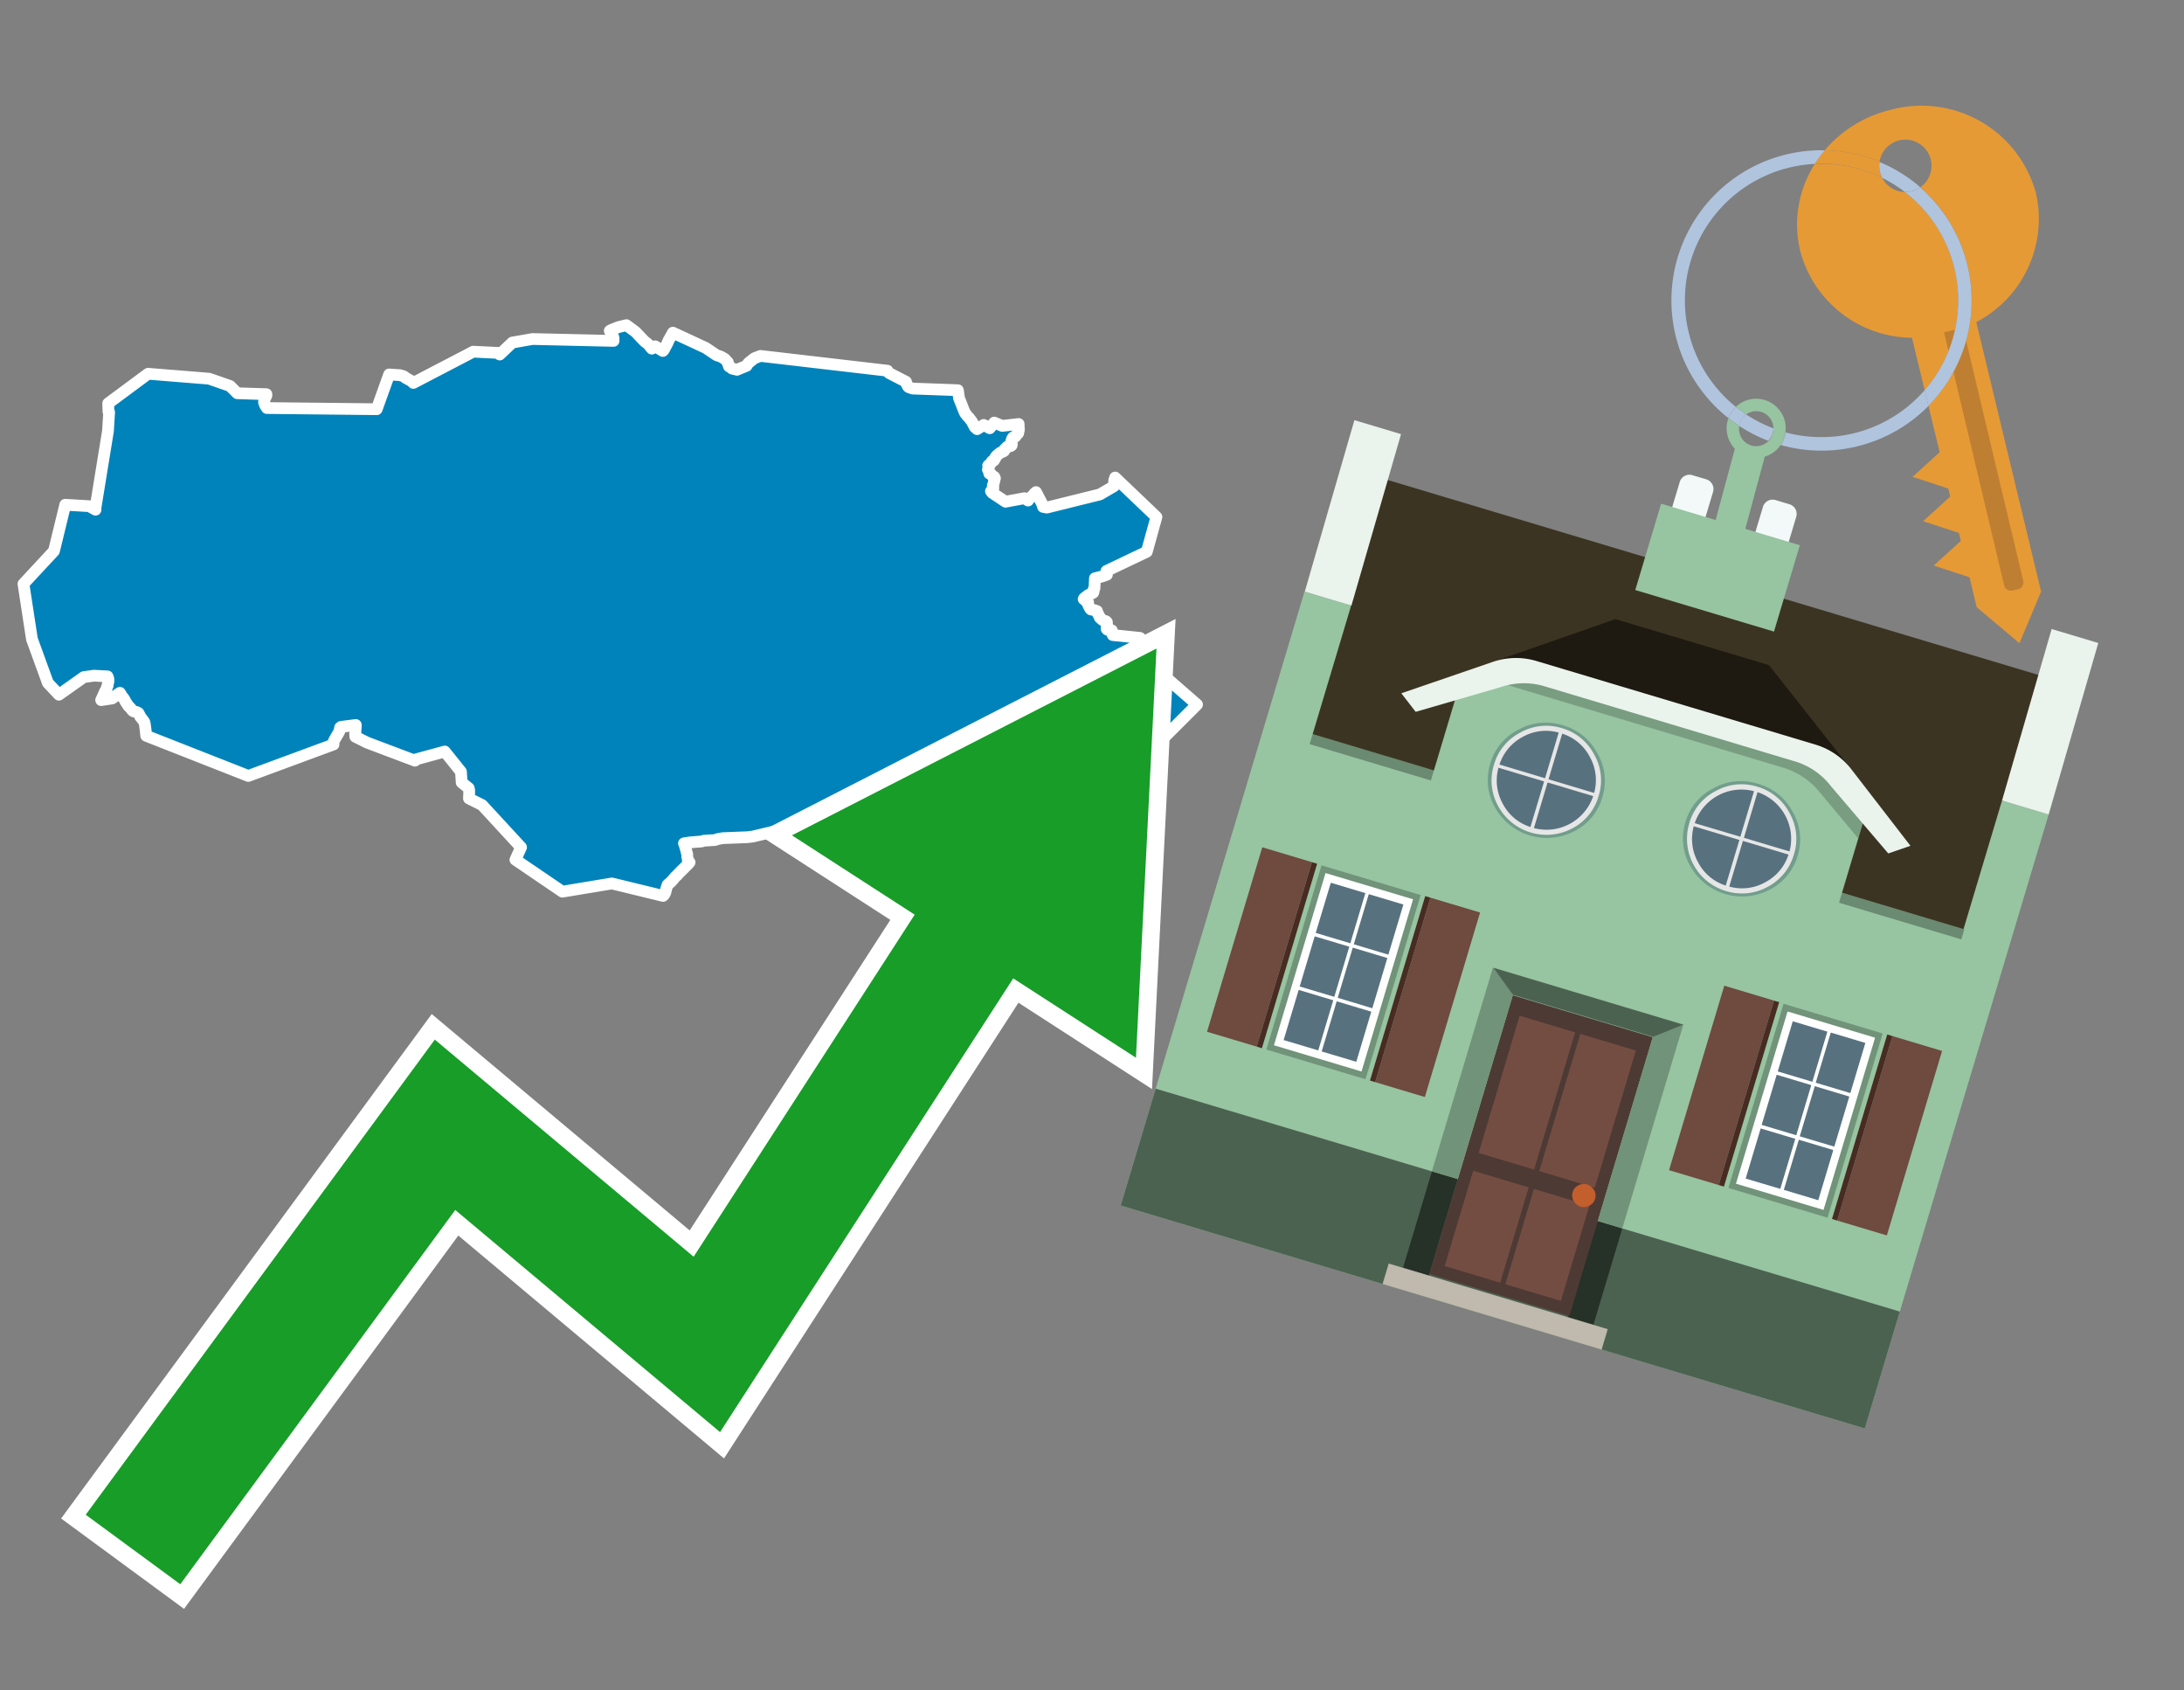 <svg id="Text" xmlns="http://www.w3.org/2000/svg" width="93.05" height="72" viewBox="0 0 93.05 72"><rect x="0" y="0" width="93.05" height="72" fill="#808080" stroke="none"/><polygon points="6.31,15.92 8.91,16.13 9.8,16.44 10.11,16.75 11.35,16.79 11.35,16.82 11.35,16.85 11.33,16.89 11.31,16.93 11.28,16.99 11.27,17.02 11.26,17.06 11.25,17.1 11.25,17.14 11.3,17.27 11.32,17.3 11.35,17.34 11.37,17.38 16.05,17.43 16.58,15.95 17.04,15.98 17.18,16.02 17.25,16.06 17.27,16.09 17.4,16.16 17.47,16.2 17.53,16.23 17.61,16.31 19.99,15.07 20.16,14.98 21.2,15.03 21.29,15.1 21.83,14.59 22.69,14.44 26.14,14.52 26.14,14.39 26.13,14.36 26.12,14.33 26.09,14.29 26.07,14.25 26.04,14.2 25.98,14.09 26.03,14.06 26.13,14.02 26.23,13.98 26.33,13.94 26.44,13.91 26.69,13.85 27.08,14.14 27.47,14.55 27.57,14.62 27.65,14.7 27.71,14.78 27.77,14.85 27.91,14.75 28.24,14.95 28.27,14.92 28.29,14.89 28.42,14.65 28.49,14.49 28.67,14.17 30.07,14.82 30.53,15.13 30.71,15.19 30.78,15.23 30.88,15.29 30.91,15.32 30.94,15.36 30.97,15.39 31.01,15.43 31.03,15.53 31.06,15.61 31.13,15.64 31.16,15.67 31.19,15.7 31.4,15.75 31.81,15.58 31.86,15.5 31.89,15.46 32.14,15.26 32.4,15.16 37.81,15.79 37.82,15.83 37.88,15.89 38.6,16.26 38.63,16.36 38.65,16.4 38.69,16.47 38.73,16.5 38.88,16.55 40.81,16.62 40.82,16.65 40.82,16.68 40.86,16.96 40.96,17.21 41.06,17.47 41.12,17.6 41.2,17.7 41.22,17.73 41.29,17.8 41.32,17.84 41.35,17.88 41.38,17.92 41.41,17.96 41.53,18.19 41.63,18.28 41.91,18.1 42.17,18.24 42.36,18 42.7,18.14 43.4,18.06 43.41,18.32 43.39,18.39 43.38,18.45 43.35,18.49 43.31,18.52 43.28,18.55 43.26,18.6 43.16,18.63 43.14,18.66 43.12,18.69 43.11,18.75 43.09,18.78 43.08,18.83 43.07,18.87 43.11,18.91 43.11,18.94 43.1,18.97 43.06,19 42.91,19.03 42.87,19.07 42.86,19.1 42.81,19.13 42.77,19.18 42.78,19.21 42.73,19.24 42.62,19.28 42.57,19.32 42.5,19.38 42.46,19.41 42.43,19.45 42.4,19.49 42.4,19.53 42.35,19.57 42.35,19.61 42.26,19.65 42.23,19.7 42.22,19.73 42.19,19.76 42.13,19.8 42.1,19.83 42.11,19.86 42.11,19.89 42.13,19.92 42.12,19.97 42.09,20 42.11,20.03 42.14,20.09 42.14,20.14 42.15,20.17 42.23,20.2 42.24,20.23 42.27,20.26 42.36,20.31 42.39,20.37 42.38,20.41 42.36,20.44 42.36,20.5 42.34,20.53 42.34,20.58 42.33,20.62 42.31,20.65 42.3,20.68 42.32,20.74 42.32,20.77 42.32,20.81 42.28,20.85 42.25,20.89 42.22,20.92 42.27,20.99 42.84,21.37 43.65,21.22 43.8,21.32 43.83,21.27 43.93,21.17 43.96,21.14 44.02,21.09 44.06,21.03 44.14,20.96 44.4,21.46 44.42,21.53 44.44,21.59 44.6,21.62 46.86,21.06 47.46,20.71 47.47,20.47 47.51,20.34 49.27,22.02 48.86,23.5 47.14,24.32 47.14,24.38 47.16,24.45 47.16,24.48 46.93,24.56 46.65,24.63 46.63,25.06 46.6,25.09 46.59,25.12 46.58,25.16 46.59,25.22 46.57,25.25 46.45,25.31 46.37,25.34 46.32,25.38 46.23,25.45 46.19,25.48 46.17,25.52 46.23,25.56 46.26,25.6 46.34,25.63 46.36,25.66 46.35,25.69 46.35,25.72 46.36,25.75 46.39,25.82 46.45,25.93 46.48,25.96 46.63,25.99 46.74,26.03 46.75,26.07 46.77,26.13 46.79,26.16 46.81,26.2 46.82,26.23 46.85,26.27 46.86,26.31 46.93,26.37 46.96,26.4 47.01,26.43 47.12,26.46 47.16,26.5 47.14,26.55 47.17,26.61 47.17,26.64 47.16,26.68 47.15,26.71 47.15,26.75 47.15,26.79 47.18,26.82 47.37,26.85 47.33,26.88 47.34,26.91 47.36,26.95 47.39,26.99 47.4,27.02 47.41,27.05 48.57,27.17 49.36,28.58 51,30.01 49.56,31.45 47.79,31.48 47.8,31.57 47.83,31.66 47.84,31.75 47.82,31.79 47.81,31.82 47.81,31.85 47.82,31.88 47.84,31.92 47.85,31.96 47.89,32.04 47.89,32.07 47.9,32.11 47.92,32.15 47.94,32.18 48,32.21 48.06,32.24 48.06,32.27 48.05,32.31 48,32.37 47.99,32.58 47.99,32.61 48.01,32.64 47.98,32.67 47.99,32.7 48,32.73 48,32.77 48.01,32.8 48.05,32.83 48.03,32.9 48.02,32.93 48.02,32.99 47.88,33.09 47.83,33.12 47.8,33.15 47.73,33.21 47.68,33.25 47.69,33.28 47.64,33.36 47.59,33.42 47.56,33.48 47.55,33.52 47.49,33.61 47.35,33.8 47.29,33.93 47.28,33.97 47.2,34.1 47.16,34.17 47.11,34.23 47.04,34.32 47.05,34.35 47.07,34.41 47.08,34.44 47.04,34.63 47.02,34.71 47,34.79 46.99,34.86 46.97,34.94 46.71,34.75 46.64,34.68 46.58,34.57 44.16,34.26 43.09,34.07 42.94,34.04 40.18,34.48 39.96,34.54 39.75,34.6 38.95,34.82 38.17,35.04 37.68,35.19 37.25,35.31 36.89,35.42 36.52,35.53 36.43,35.56 36.29,35.6 35.39,35.46 34.74,35.35 34.48,35.39 33.55,35.28 32.08,35.63 31.84,35.66 30.8,35.7 30.57,35.74 30.47,35.78 29.98,35.81 29.9,35.84 29.4,35.88 29.14,35.92 29.17,35.99 29.23,36.2 29.24,36.24 29.26,36.32 29.27,36.35 29.28,36.39 29.28,36.49 29.3,36.58 29.31,36.65 29.36,36.7 29.38,36.73 29.32,36.8 29.2,36.92 28.94,37.18 28.89,37.23 28.85,37.28 28.8,37.32 28.76,37.36 28.72,37.41 28.7,37.44 28.67,37.47 28.64,37.5 28.61,37.54 28.58,37.57 28.47,37.66 28.44,37.69 28.39,37.84 28.35,38.01 28.32,38.07 28.3,38.11 28.25,38.16 26.07,37.63 23.96,37.98 21.96,36.62 22.2,36.09 20.54,34.29 19.98,34.01 19.99,33.76 19.99,33.72 19.99,33.66 19.97,33.57 19.67,33.33 19.66,33.18 19.64,32.87 18.95,32.01 17.74,32.34 17.68,32.4 15.64,31.63 15.14,31.38 15.13,31.24 15.14,31.2 15.16,30.92 15.16,30.88 14.53,30.96 14.49,30.99 14.46,31.15 14.38,31.29 14.25,31.51 14.21,31.6 14.21,31.71 10.58,33.05 6.23,31.34 6.2,31.06 6.17,30.84 6.16,30.79 6.14,30.74 6.11,30.7 6.02,30.58 5.97,30.52 5.96,30.49 5.94,30.44 5.92,30.41 5.9,30.37 5.83,30.33 5.69,30.3 5.65,30.27 5.61,30.23 5.59,30.2 5.57,30.17 5.53,30.13 5.5,30.1 5.47,30.07 5.45,30.04 5.4,29.96 5.37,29.92 5.33,29.85 5.3,29.79 5.25,29.72 5.2,29.66 5.11,29.51 5.03,29.56 4.94,29.63 4.78,29.75 4.31,29.82 4.48,29.44 4.53,29.4 4.54,29.36 4.54,29.32 4.55,29.29 4.57,29.24 4.59,29.19 4.59,29.14 4.62,29.03 4.62,28.97 4.62,28.94 4.61,28.89 4.58,28.81 4.01,28.78 3.57,28.84 2.51,29.59 2.04,29.09 1.36,27.22 1,24.87 2.3,23.47 2.78,21.5 3.8,21.56 4.07,21.71 4.06,21.68 4.6,18.36 4.65,17.56 4.62,17.53 4.61,17.18 " fill="#0083ba" stroke="#fff" stroke-linejoin="round" stroke-width="0.5"/><polygon points="49.272 27.624 33.741 35.58 38.97 38.959 29.553 53.529 18.525 44.281 3.652 64.518 7.681 67.479 19.396 51.538 30.678 60.999 43.169 41.673 48.398 45.053 49.272 27.624" fill="none" stroke="#fff" stroke-miterlimit="10" stroke-width="1.5"/><polygon points="49.272 27.624 33.741 35.58 38.97 38.959 29.553 53.529 18.525 44.281 3.652 64.518 7.681 67.479 19.396 51.538 30.678 60.999 43.169 41.673 48.398 45.053 49.272 27.624" fill="#179d28"/><path d="M80.19,7.577a1.16,1.16,0,0,1-.094-.251,1.114,1.114,0,0,1-.018-.429A6.367,6.367,0,0,0,77.743,6.4a5.269,5.269,0,0,0-.423.577c.1,0,.192-.007.288-.007A5.794,5.794,0,0,1,80.19,7.577Z" fill="#e69a35"/><path d="M77.608,6.4A6.394,6.394,0,0,0,73.64,17.81a1.26,1.26,0,0,1,.317-.48A5.821,5.821,0,0,1,77.32,6.981a5.269,5.269,0,0,1,.423-.577Z" fill="#b0c4de"/><path d="M84.2,13.72a4.962,4.962,0,0,0,2.545-5.48,5.047,5.047,0,0,0-6.179-3.566A5.322,5.322,0,0,0,77.743,6.4a6.367,6.367,0,0,1,2.335.493,1.114,1.114,0,1,1,1.736,1.084,6.392,6.392,0,0,1,.347,9.3l.479,1.985-.438.4-.716.648.92.3.6.2.082.341-.438.4-.716.648.92.3.605.2.082.341-.438.4-.716.649.92.3.605.2.307,1.274,1.821,1.534.921-2.2Z" fill="#e69a35"/><path d="M81.154,8.179a1.115,1.115,0,0,1-.964-.6,5.794,5.794,0,0,0-2.582-.6c-.1,0-.192,0-.288.007a4.783,4.783,0,0,0-.625,3.685,4.962,4.962,0,0,0,4.765,3.715L82,16.617a5.82,5.82,0,0,0-.846-8.438Z" fill="#e69a35"/><path d="M74.1,18.142a6.386,6.386,0,0,0,1.232.63.73.73,0,0,0,.224-.527h0a5.783,5.783,0,0,1-1.159-.593A.733.733,0,0,0,74.1,18.142Z" fill="#b0c4de"/><path d="M74.4,17.652q-.228-.152-.44-.322a1.26,1.26,0,0,0-.317.48c.148.117.3.228.46.332A.733.733,0,0,1,74.4,17.652Z" fill="#b0c4de"/><path d="M74.824,16.984a1.257,1.257,0,0,0-.867.346c.141.114.288.222.44.322a.731.731,0,0,1,1.159.593h0a.732.732,0,1,1-1.463,0,.7.7,0,0,1,.007-.1c-.158-.1-.312-.215-.46-.332a1.258,1.258,0,0,0,.273,1.3l-.979,3.635,1.275.341.98-3.639a1.266,1.266,0,0,0,.681-.5,1.249,1.249,0,0,0,.2-.538,1.328,1.328,0,0,0,.012-.168A1.262,1.262,0,0,0,74.824,16.984Z" fill="#97c4a1"/><path d="M85.974,25.1l-.226.053a.3.3,0,0,1-.362-.223l-2.56-10.777.81-.193L86.2,24.736A.3.3,0,0,1,85.974,25.1Z" fill="#bf7f32"/><path d="M80.1,7.326a1.16,1.16,0,0,0,.094.251,5.833,5.833,0,0,1,.964.6,1.137,1.137,0,0,0,.287-.031,1.108,1.108,0,0,0,.373-.167A6.371,6.371,0,0,0,80.078,6.9,1.114,1.114,0,0,0,80.1,7.326Z" fill="#b0c4de"/><path d="M77.608,18.618a5.836,5.836,0,0,1-1.534-.2,1.24,1.24,0,0,1-.2.537,6.4,6.4,0,0,0,6.291-1.666L82,16.617A5.807,5.807,0,0,1,77.608,18.618Z" fill="#b0c4de"/><path d="M81.814,7.981a1.108,1.108,0,0,1-.373.167,1.137,1.137,0,0,1-.287.031A5.82,5.82,0,0,1,82,16.617l.161.667a6.392,6.392,0,0,0-.347-9.3Z" fill="#b0c4de"/><polygon points="83.79 39.753 55.78 31.364 58.988 20.404 86.964 28.783 83.79 39.753 83.79 39.753" fill="#3c3422" fill-rule="evenodd"/><polygon points="81.705 53.32 87.284 34.692 85.297 34.097 83.656 39.575 55.926 31.269 57.567 25.791 55.579 25.196 47.746 51.348 79.451 60.844 81.705 53.32" fill="#97c4a1" fill-rule="evenodd"/><rect x="69.522" y="21.148" width="0.444" height="28.983" transform="translate(15.592 92.226) rotate(-73.326)" opacity="0.3"/><polygon points="87.284 34.692 85.297 34.097 87.411 26.793 89.398 27.388 87.284 34.692 87.284 34.692" fill="#eaf3ec" fill-rule="evenodd"/><polygon points="57.578 25.794 55.591 25.199 57.705 17.896 59.692 18.491 57.578 25.794 57.578 25.794" fill="#eaf3ec" fill-rule="evenodd"/><polygon points="79.451 60.844 80.943 55.865 49.238 46.369 47.747 51.348 79.451 60.844 79.451 60.844" fill="#4c6251" fill-rule="evenodd"/><path d="M71.566,20.528l-.522,1.743,1.418.425.523-1.744a.432.432,0,0,0-.289-.536l-.593-.177A.431.431,0,0,0,71.566,20.528Z" fill="#f3f9f8" fill-rule="evenodd"/><path d="M75.111,21.589l-.522,1.743,1.418.425.522-1.743a.43.43,0,0,0-.289-.536l-.593-.178A.43.43,0,0,0,75.111,21.589Z" fill="#f3f9f8" fill-rule="evenodd"/><polygon points="75.368 28.329 68.829 26.37 63.807 28.121 78.733 32.591 75.368 28.329" fill="#1e1a11"/><polygon points="78.248 32.422 64.442 28.287 62.236 28.998 60.064 36.247 77.453 41.455 79.651 34.116 78.248 32.422" fill="#97c4a1"/><path d="M77.74,32.516S65.088,28.725,65,28.7l-.938.43,11.892,3.562a3.175,3.175,0,0,1,1.532,1l1.685,2.02.327-1.09Z" fill-rule="evenodd" opacity="0.2"/><path d="M77.35,31.716,65.458,28.154a3.041,3.041,0,0,0-1.854.037l-3.9,1.339.611.79,3.626-1.054a3.045,3.045,0,0,1,1.855-.037l10.673,3.2A3.028,3.028,0,0,1,78,33.477l2.45,2.874.945-.325-2.518-3.26A3.036,3.036,0,0,0,77.35,31.716Z" fill="#eaf3ec"/><polygon points="76.683 23.223 70.773 21.453 69.671 25.132 75.581 26.902 76.683 23.223 76.683 23.223" fill="#97c4a1" fill-rule="evenodd"/><g id="Symbol_9_0_Layer2_0_MEMBER_8_MEMBER_21_MEMBER_0_FILL" data-name="Symbol 9 0 Layer2 0 MEMBER 8 MEMBER 21 MEMBER 0 FILL"><path d="M66.584,30.892a2.39,2.39,0,0,0-1.891.189,2.317,2.317,0,0,0-1.2,1.448A2.345,2.345,0,0,0,63.7,34.4a2.528,2.528,0,0,0,3.367,1.008,2.339,2.339,0,0,0,1.2-1.447,2.313,2.313,0,0,0-.208-1.87A2.394,2.394,0,0,0,66.584,30.892Z" fill="#729d8c"/></g><g id="Symbol_9_0_Layer2_0_MEMBER_8_MEMBER_21_MEMBER_1_FILL" data-name="Symbol 9 0 Layer2 0 MEMBER 8 MEMBER 21 MEMBER 1 FILL"><path d="M66.547,31.016a2.241,2.241,0,0,0-1.769.185,2.213,2.213,0,0,0-1.127,1.376,2.239,2.239,0,0,0,.185,1.768,2.341,2.341,0,0,0,3.145.942,2.234,2.234,0,0,0,1.126-1.376,2.207,2.207,0,0,0-.185-1.768A2.237,2.237,0,0,0,66.547,31.016Z" fill="#e6e6e6"/></g><g id="Symbol_9_0_Layer2_0_MEMBER_8_MEMBER_21_MEMBER_2_MEMBER_0_FILL" data-name="Symbol 9 0 Layer2 0 MEMBER 8 MEMBER 21 MEMBER 2 MEMBER 0 FILL"><path d="M65.787,33.284,63.843,32.7a2.036,2.036,0,0,0,.186,1.539,2.015,2.015,0,0,0,1.175.986Z" fill="#58717f"/></g><g id="Symbol_9_0_Layer2_0_MEMBER_8_MEMBER_21_MEMBER_2_MEMBER_1_FILL" data-name="Symbol 9 0 Layer2 0 MEMBER 8 MEMBER 21 MEMBER 2 MEMBER 1 FILL"><path d="M65.827,33.148l.582-1.944a2.01,2.01,0,0,0-1.523.178,2.037,2.037,0,0,0-1,1.183Z" fill="#58717f"/></g><g id="Symbol_9_0_Layer2_0_MEMBER_8_MEMBER_21_MEMBER_2_MEMBER_2_FILL" data-name="Symbol 9 0 Layer2 0 MEMBER 8 MEMBER 21 MEMBER 2 MEMBER 2 FILL"><path d="M67.878,33.91l-1.943-.582-.582,1.944a2.1,2.1,0,0,0,2.525-1.362Z" fill="#58717f"/></g><g id="Symbol_9_0_Layer2_0_MEMBER_8_MEMBER_21_MEMBER_2_MEMBER_3_FILL" data-name="Symbol 9 0 Layer2 0 MEMBER 8 MEMBER 21 MEMBER 2 MEMBER 3 FILL"><path d="M66.558,31.249l-.582,1.943,1.943.582a2.031,2.031,0,0,0-.186-1.539A2.009,2.009,0,0,0,66.558,31.249Z" fill="#58717f"/></g><g id="Symbol_9_0_Layer2_0_MEMBER_8_MEMBER_21_MEMBER_0_FILL-2" data-name="Symbol 9 0 Layer2 0 MEMBER 8 MEMBER 21 MEMBER 0 FILL"><path d="M74.9,33.384a2.4,2.4,0,0,0-1.891.189,2.316,2.316,0,0,0-1.2,1.448,2.341,2.341,0,0,0,.209,1.87A2.527,2.527,0,0,0,75.387,37.9a2.345,2.345,0,0,0,1.2-1.447,2.314,2.314,0,0,0-.209-1.87A2.389,2.389,0,0,0,74.9,33.384Z" fill="#729d8c"/></g><g id="Symbol_9_0_Layer2_0_MEMBER_8_MEMBER_21_MEMBER_1_FILL-2" data-name="Symbol 9 0 Layer2 0 MEMBER 8 MEMBER 21 MEMBER 1 FILL"><path d="M74.867,33.508a2.239,2.239,0,0,0-1.768.185,2.21,2.21,0,0,0-1.127,1.376,2.316,2.316,0,0,0,1.564,2.883,2.261,2.261,0,0,0,1.765-.173A2.237,2.237,0,0,0,76.428,36.4a2.209,2.209,0,0,0-.185-1.769A2.239,2.239,0,0,0,74.867,33.508Z" fill="#e6e6e6"/></g><g id="Symbol_9_0_Layer2_0_MEMBER_8_MEMBER_21_MEMBER_2_MEMBER_0_FILL-2" data-name="Symbol 9 0 Layer2 0 MEMBER 8 MEMBER 21 MEMBER 2 MEMBER 0 FILL"><path d="M74.107,35.776l-1.943-.582a2.031,2.031,0,0,0,.186,1.539,2.009,2.009,0,0,0,1.175.986Z" fill="#58717f"/></g><g id="Symbol_9_0_Layer2_0_MEMBER_8_MEMBER_21_MEMBER_2_MEMBER_1_FILL-2" data-name="Symbol 9 0 Layer2 0 MEMBER 8 MEMBER 21 MEMBER 2 MEMBER 1 FILL"><path d="M74.148,35.64,74.73,33.7a2.1,2.1,0,0,0-2.525,1.362Z" fill="#58717f"/></g><g id="Symbol_9_0_Layer2_0_MEMBER_8_MEMBER_21_MEMBER_2_MEMBER_2_FILL-2" data-name="Symbol 9 0 Layer2 0 MEMBER 8 MEMBER 21 MEMBER 2 MEMBER 2 FILL"><path d="M76.2,36.4l-1.943-.582-.582,1.944a2.015,2.015,0,0,0,1.523-.178A2.036,2.036,0,0,0,76.2,36.4Z" fill="#58717f"/></g><g id="Symbol_9_0_Layer2_0_MEMBER_8_MEMBER_21_MEMBER_2_MEMBER_3_FILL-2" data-name="Symbol 9 0 Layer2 0 MEMBER 8 MEMBER 21 MEMBER 2 MEMBER 3 FILL"><path d="M74.879,33.741,74.3,35.684l1.943.582a2.1,2.1,0,0,0-1.361-2.525Z" fill="#58717f"/></g><polygon points="51.426 43.946 53.542 44.58 55.896 36.723 53.78 36.089 51.426 43.946 51.426 43.946" fill="#6e4a3f" fill-rule="evenodd"/><polygon points="53.542 44.58 53.764 44.647 56.117 36.789 55.896 36.723 53.542 44.58 53.542 44.58" fill="#482b22" fill-rule="evenodd"/><polygon points="60.706 46.726 58.59 46.092 60.943 38.235 63.059 38.868 60.706 46.726 60.706 46.726" fill="#6e4a3f" fill-rule="evenodd"/><polygon points="58.59 46.092 58.368 46.026 60.722 38.168 60.943 38.235 58.59 46.092 58.59 46.092" fill="#482b22" fill-rule="evenodd"/><rect x="53.146" y="39.209" width="8.19" height="4.408" transform="translate(1.145 84.365) rotate(-73.326)" fill="#719379"/><polygon points="60.205 38.304 56.474 37.187 54.277 44.522 58.008 45.639 60.205 38.304 60.205 38.304" fill="#fff" fill-rule="evenodd"/><path d="M59.792,38.527l-.64,2.136-1.474-.442.639-2.135,1.475.441Zm-1.621-.485-.64,2.136-1.474-.442L56.7,37.6l1.474.442Zm-2.158,1.84,1.475.441-.64,2.136-1.474-.441.639-2.136Zm-.683,2.282,1.474.441-.639,2.136L54.69,44.3l.64-2.135Zm.981,2.621.639-2.136,1.475.442-.64,2.135-1.474-.441Zm2.158-1.84L56.994,42.5l.64-2.136,1.474.442-.639,2.136Z" fill="#58717f" fill-rule="evenodd"/><polygon points="80.39 52.621 78.274 51.988 80.628 44.13 82.743 44.764 80.39 52.621 80.39 52.621" fill="#6e4a3f" fill-rule="evenodd"/><polygon points="78.274 51.988 78.053 51.921 80.406 44.064 80.628 44.13 78.274 51.988 78.274 51.988" fill="#482b22" fill-rule="evenodd"/><polygon points="71.111 49.842 73.227 50.476 75.58 42.619 73.464 41.985 71.111 49.842 71.111 49.842" fill="#6e4a3f" fill-rule="evenodd"/><polygon points="73.227 50.476 73.448 50.542 75.802 42.685 75.58 42.619 73.227 50.476 73.227 50.476" fill="#482b22" fill-rule="evenodd"/><rect x="72.83" y="45.105" width="8.19" height="4.408" transform="translate(9.534 107.426) rotate(-73.326)" fill="#719379"/><polygon points="76.159 43.083 79.889 44.2 77.692 51.535 73.962 50.418 76.159 43.083 76.159 43.083" fill="#fff" fill-rule="evenodd"/><path d="M76.381,43.5l1.475.442-.64,2.135-1.475-.441.64-2.136ZM78,43.981l1.474.442-.64,2.136-1.474-.442L78,43.981Zm.791,2.724-.64,2.135L76.679,48.4l.64-2.136,1.474.442Zm-.684,2.282-.639,2.135L76,50.68l.64-2.135,1.474.442Zm-2.26,1.65L74.375,50.2l.639-2.135,1.475.441-.64,2.136Zm-.791-2.724.64-2.135,1.474.441-.639,2.136-1.475-.442Z" fill="#58717f" fill-rule="evenodd"/><polygon points="67.888 56.431 69.118 52.323 68.019 51.994 66.789 56.102 67.888 56.431 67.888 56.431" fill="#263128" fill-rule="evenodd"/><polygon points="60.877 54.331 62.108 50.223 61.007 49.894 59.776 54.002 60.877 54.331 60.877 54.331" fill="#263128" fill-rule="evenodd"/><g id="Symbol_9_0_Layer2_0_MEMBER_8_MEMBER_12_MEMBER_0_FILL" data-name="Symbol 9 0 Layer2 0 MEMBER 8 MEMBER 12 MEMBER 0 FILL"><path d="M70.418,44.178l-5.965-1.786L60.9,54.27l5.964,1.786Z" fill="#4e3a34"/></g><g id="Symbol_9_0_Layer2_0_MEMBER_8_MEMBER_12_MEMBER_1_MEMBER_0_FILL" data-name="Symbol 9 0 Layer2 0 MEMBER 8 MEMBER 12 MEMBER 1 MEMBER 0 FILL"><path d="M65.358,49.815l1.75-5.843-2.363-.708L63,49.107Z" fill="#744d42"/></g><g id="Symbol_9_0_Layer2_0_MEMBER_8_MEMBER_12_MEMBER_1_MEMBER_1_FILL" data-name="Symbol 9 0 Layer2 0 MEMBER 8 MEMBER 12 MEMBER 1 MEMBER 1 FILL"><path d="M67.331,44.039l-1.75,5.842,2.364.708,1.75-5.842Z" fill="#744d42"/></g><g id="Symbol_9_0_Layer2_0_MEMBER_8_MEMBER_12_MEMBER_2_MEMBER_0_FILL" data-name="Symbol 9 0 Layer2 0 MEMBER 8 MEMBER 12 MEMBER 2 MEMBER 0 FILL"><path d="M63.915,54.633l1.215-4.058-2.363-.707-1.215,4.057Z" fill="#744d42"/></g><g id="Symbol_9_0_Layer2_0_MEMBER_8_MEMBER_12_MEMBER_2_MEMBER_1_FILL" data-name="Symbol 9 0 Layer2 0 MEMBER 8 MEMBER 12 MEMBER 2 MEMBER 1 FILL"><path d="M66.5,55.407l1.215-4.057-2.363-.708L64.138,54.7Z" fill="#744d42"/></g><g id="Symbol_9_0_Layer2_0_MEMBER_8_MEMBER_13_FILL" data-name="Symbol 9 0 Layer2 0 MEMBER 8 MEMBER 13 FILL"><path d="M67.959,51.058a.439.439,0,0,0-.045-.367.487.487,0,0,0-.669-.2.445.445,0,0,0-.239.282.457.457,0,0,0,.041.378.481.481,0,0,0,.293.242.459.459,0,0,0,.377-.042A.453.453,0,0,0,67.959,51.058Z" fill="#c35e2d"/></g><g id="Symbol_9_0_Layer2_0_MEMBER_8_MEMBER_14_FILL" data-name="Symbol 9 0 Layer2 0 MEMBER 8 MEMBER 14 FILL"><path d="M64.557,42.047l-.951-.833-2.6,8.68,1.1.329Z" fill="#719379"/></g><g id="Symbol_9_0_Layer2_0_MEMBER_8_MEMBER_15_FILL" data-name="Symbol 9 0 Layer2 0 MEMBER 8 MEMBER 15 FILL"><path d="M71.718,43.643l-1.2.19L68.072,52.01l1.046.313Z" fill="#719379"/></g><g id="Symbol_9_0_Layer2_0_MEMBER_8_MEMBER_16_FILL" data-name="Symbol 9 0 Layer2 0 MEMBER 8 MEMBER 16 FILL"><path d="M63.627,41.22l.836,1.156,5.961,1.786,1.294-.519Z" fill="#4c6251"/></g><polygon points="58.905 54.69 59.166 53.819 68.498 56.614 68.237 57.485 58.905 54.69 58.905 54.69" fill="#c0b9ad" fill-rule="evenodd"/></svg>